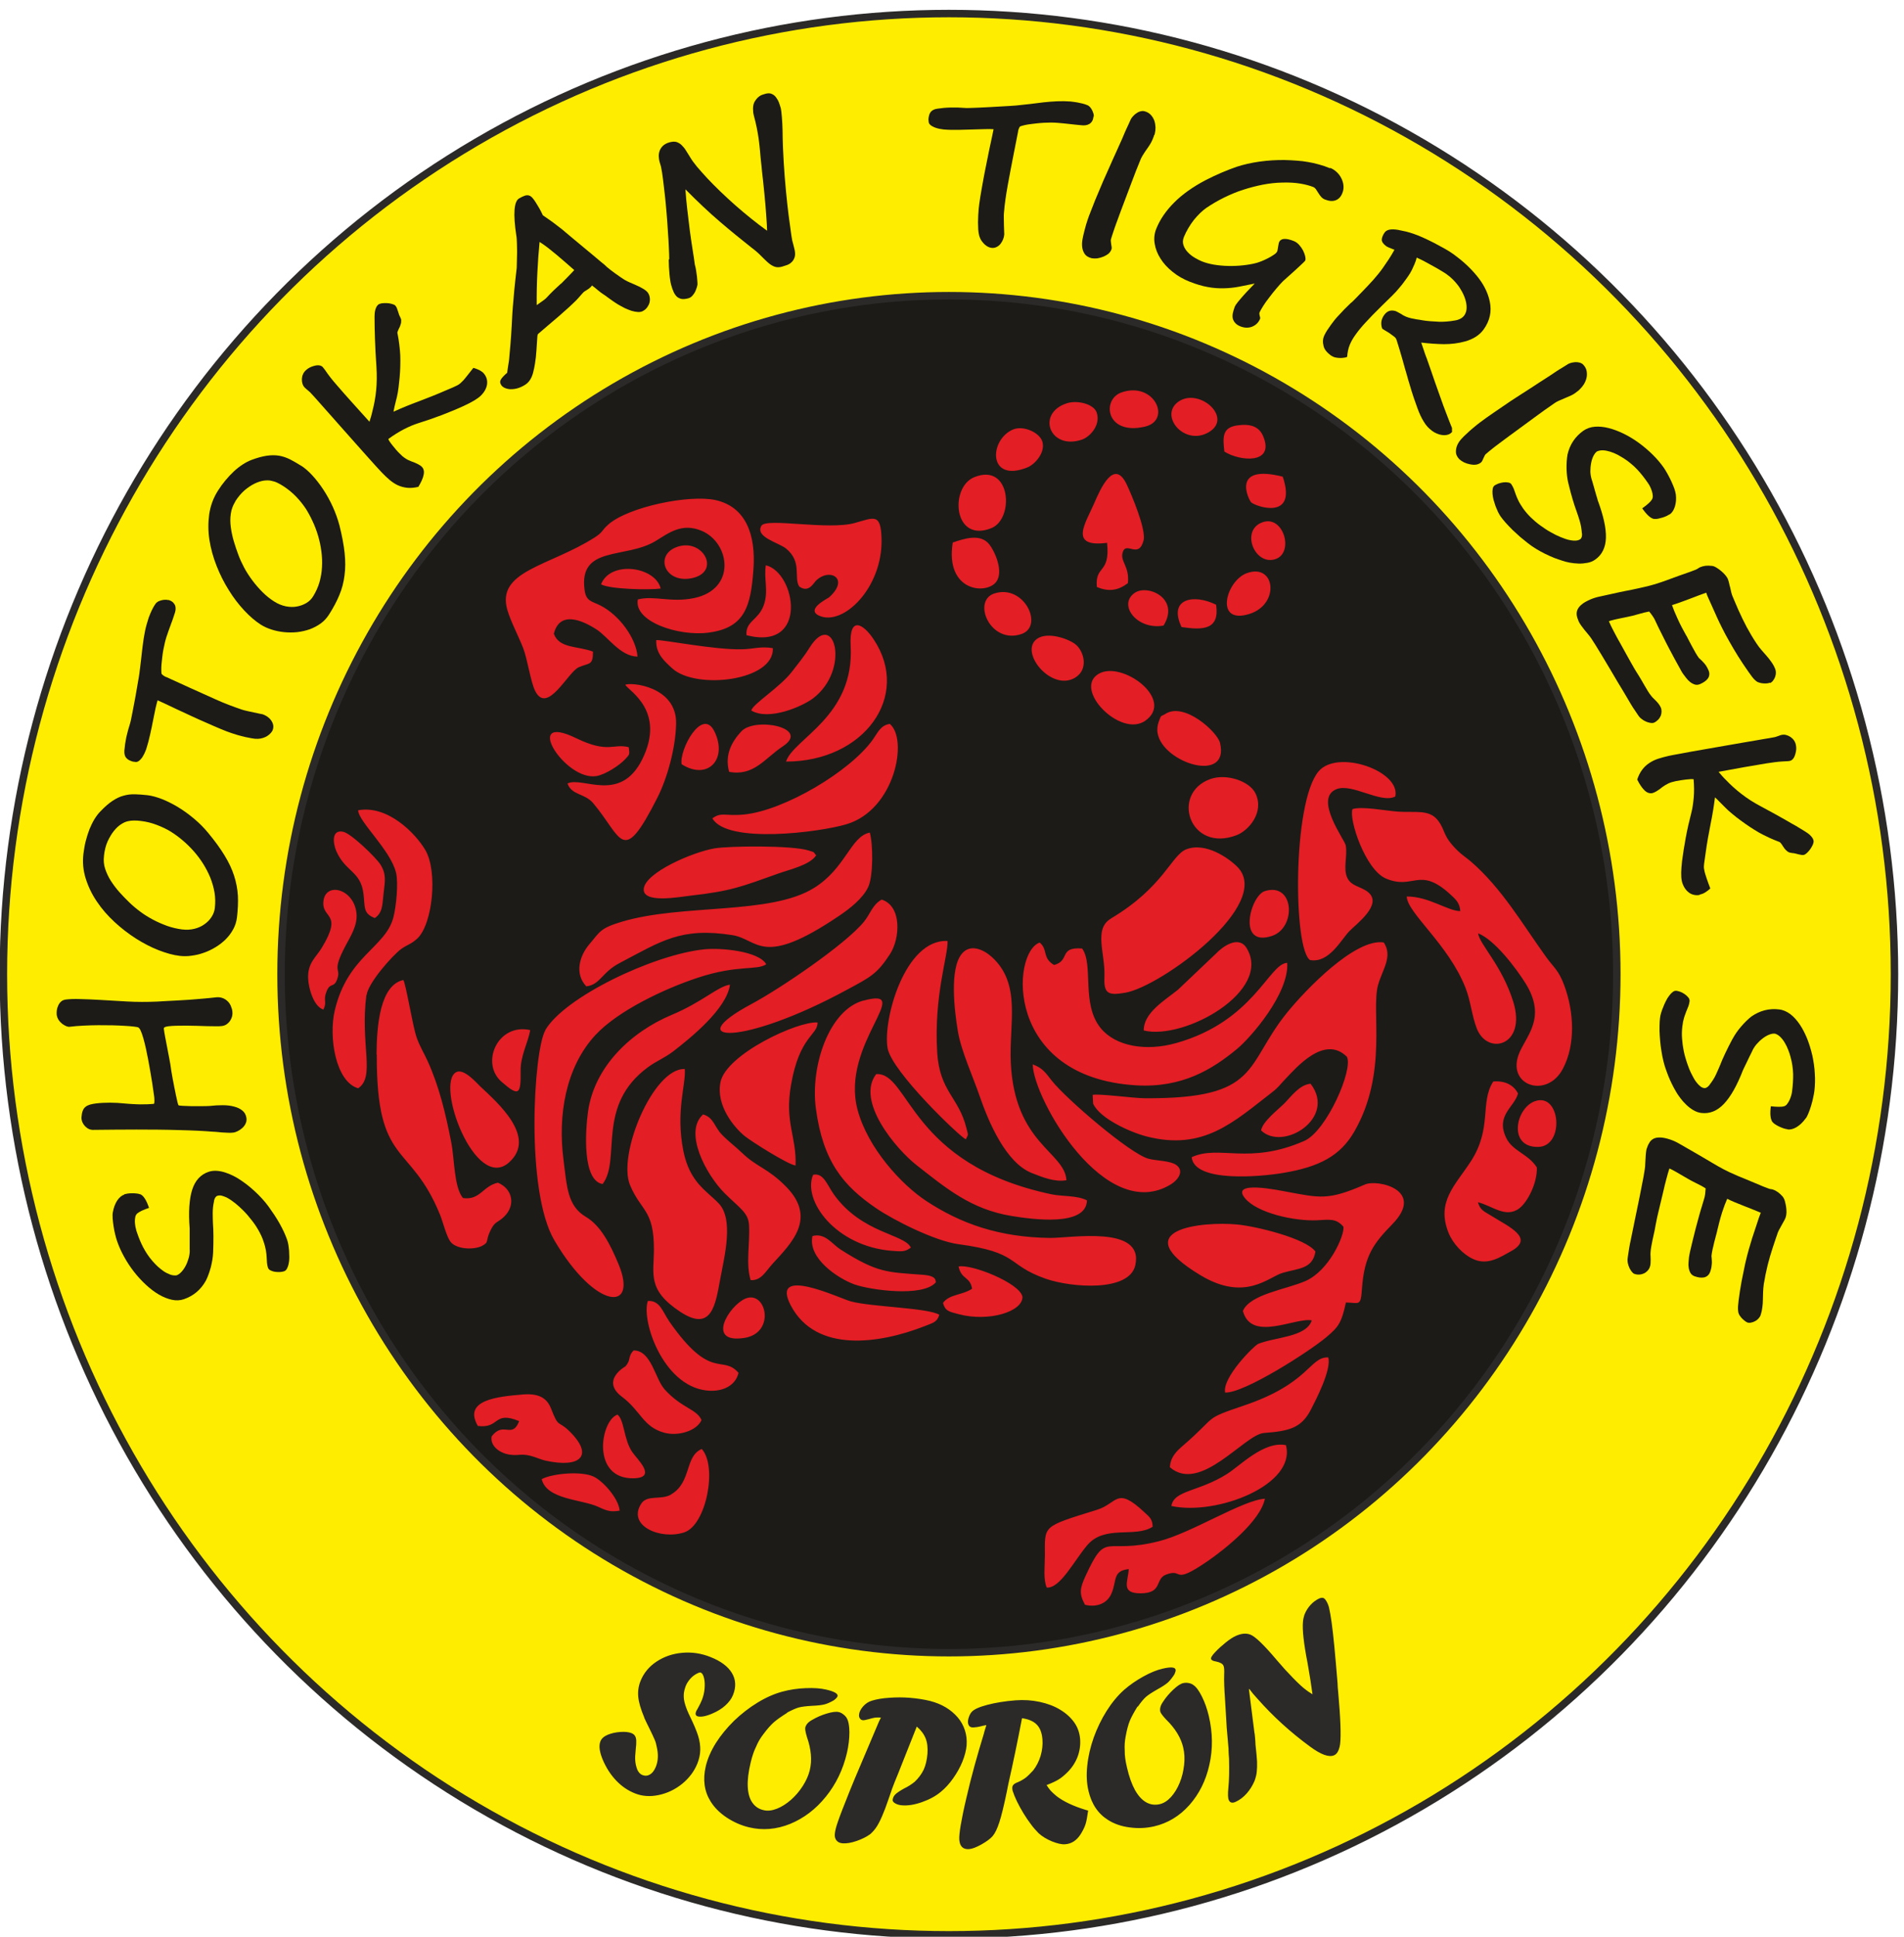 <?xml version="1.0" encoding="UTF-8" standalone="no"?>
<!-- Creator: CorelDRAW X6 -->

<svg
    xmlns:dc="http://purl.org/dc/elements/1.1/"
    xmlns:cc="http://creativecommons.org/ns#"
    xmlns:rdf="http://www.w3.org/1999/02/22-rdf-syntax-ns#"
    xmlns="http://www.w3.org/2000/svg"
    xmlns:sodipodi="http://sodipodi.sourceforge.net/DTD/sodipodi-0.dtd"
    xmlns:inkscape="http://www.inkscape.org/namespaces/inkscape"
    xml:space="preserve"
    width="180mm"
    height="183mm"
    version="1.1"
    style="clip-rule:evenodd;fill-rule:evenodd;image-rendering:optimizeQuality;shape-rendering:geometricPrecision;text-rendering:geometricPrecision"
    viewBox="0 0 18000 18300"
    id="svg3771"
    sodipodi:docname="logo.svg"
    inkscape:version="0.92.2 (5c3e80d, 2017-08-06)"><sodipodi:namedview
     pagecolor="#ffffff"
     bordercolor="#666666"
     borderopacity="1"
     objecttolerance="10"
     gridtolerance="10"
     guidetolerance="10"
     inkscape:pageopacity="0"
     inkscape:pageshadow="2"
     inkscape:window-width="1280"
     inkscape:window-height="961"
     id="namedview3773"
     showgrid="false"
     inkscape:zoom="0.67882997"
     inkscape:cx="396.85039"
     inkscape:cy="561.25984"
     inkscape:window-x="-8"
     inkscape:window-y="-8"
     inkscape:window-maximized="1"
     inkscape:current-layer="svg3771" /><defs
     id="defs3740"><style
       type="text/css"
       id="style3738"><![CDATA[
    .str0 {stroke:#2B2A29;stroke-width:70.56}
    .fil1 {fill:#1C1B17}
    .fil3 {fill:#E31E24}
    .fil0 {fill:#FFED00}
    .fil4 {fill:#2B2A29;fill-rule:nonzero}
    .fil2 {fill:#1C1B17;fill-rule:nonzero}
   ]]></style></defs><g
     id="Layer_x0020_1"
     transform="translate(-1598.032,-1577.953)"><ellipse
       class="fil0 str0"
       cx="10569"
       cy="10783"
       rx="8939"
       ry="9077"
       id="ellipse3743"
       style="fill:#ffed00;stroke:#2b2a29;stroke-width:70.56" /><ellipse
       class="fil1 str0"
       cx="10569"
       cy="10783"
       rx="6314"
       ry="6411"
       id="ellipse3745"
       style="fill:#1c1b17;stroke:#2b2a29;stroke-width:70.56" /><path
       class="fil2"
       d="m 2770,12864 c 9,-3 20,-5 33,-8 13,-2 27,-3 42,-3 15,0 29,0 43,2 14,1 26,4 36,8 v -1 c 30,12 58,55 83,129 -27,9 -50,18 -69,27 -19,9 -33,18 -44,27 -8,8 -14,19 -17,32 -3,13 -4,28 -4,44 1,16 2,31 5,46 3,15 6,28 9,39 9,27 18,53 28,78 10,25 21,49 33,73 12,23 26,47 41,70 15,23 33,46 52,68 14,16 30,33 48,50 19,17 38,32 58,46 20,13 41,23 62,31 21,7 41,9 61,6 h -2 c 15,-5 30,-16 45,-32 15,-16 29,-36 41,-59 12,-23 21,-49 29,-76 7,-27 10,-55 8,-82 0,-2 0,-8 0,-18 0,-10 0,-22 0,-35 0,-14 0,-29 0,-45 0,-16 0,-30 0,-44 0,-14 0,-25 0,-34 0,-9 0,-15 0,-17 -12,-157 -4,-279 24,-367 28,-87 80,-144 156,-169 24,-8 50,-11 78,-9 27,2 55,8 82,17 27,9 53,20 78,33 25,13 46,25 64,38 l -1,-1 c 20,14 42,29 65,47 23,18 45,37 69,59 23,21 46,44 68,68 22,24 43,49 62,75 18,25 36,51 54,78 18,27 35,55 51,83 15,28 30,55 42,82 12,27 22,51 30,74 4,12 8,27 11,45 3,18 5,37 7,58 1,21 2,42 2,63 0,21 -2,41 -6,59 -4,18 -9,33 -16,46 -7,13 -16,21 -27,25 -10,3 -23,6 -38,7 -16,1 -31,0 -47,-2 -16,-2 -30,-7 -43,-13 -13,-6 -21,-15 -25,-27 -5,-16 -8,-31 -9,-46 -1,-15 -2,-32 -3,-51 -1,-19 -3,-40 -7,-64 -4,-24 -11,-53 -23,-87 -11,-34 -27,-68 -46,-102 -19,-34 -41,-67 -66,-98 -24,-31 -49,-61 -76,-88 -27,-27 -53,-51 -78,-71 -11,-9 -24,-18 -38,-28 -14,-10 -29,-19 -44,-27 -16,-7 -31,-13 -46,-17 -15,-4 -29,-3 -42,1 -15,5 -26,21 -32,48 h 1 c -9,40 -13,78 -13,114 0,36 1,67 2,94 6,75 6,167 2,279 v -1 c -2,47 -10,93 -22,141 -13,47 -28,90 -47,127 -48,86 -117,144 -208,175 -35,12 -74,14 -114,5 -40,-9 -81,-25 -122,-49 -41,-24 -82,-55 -122,-92 -40,-37 -78,-78 -113,-123 -35,-45 -67,-93 -94,-143 -28,-50 -50,-100 -67,-150 -5,-16 -11,-35 -17,-60 -6,-24 -11,-49 -15,-75 -4,-26 -7,-51 -9,-76 -2,-25 -1,-45 2,-60 v 1 c 7,-42 21,-79 40,-109 20,-30 43,-49 68,-58 z"
       id="path3747"
       inkscape:connector-curvature="0"
       style="fill:#1c1b17;fill-rule:nonzero" /><path
       id="1"
       class="fil2"
       d="m 2224,11022 c 33,-4 77,-6 131,-4 54,1 117,4 190,8 79,5 164,10 256,15 92,5 185,5 279,1 5,0 16,-1 35,-2 18,-1 42,-2 70,-4 28,-1 60,-3 96,-5 36,-2 74,-4 114,-7 40,-3 80,-6 121,-10 42,-3 82,-8 121,-12 22,-3 43,-1 61,5 18,6 34,15 48,28 14,12 25,27 33,45 8,18 14,36 16,57 2,12 1,25 -2,40 -3,15 -9,28 -17,42 -8,13 -19,25 -32,35 -14,10 -30,17 -50,19 -13,2 -31,2 -55,2 -24,0 -51,-1 -81,-1 -30,-1 -62,-2 -96,-3 -34,-1 -67,-2 -101,-2 -33,0 -65,0 -94,1 -30,1 -56,2 -77,5 -11,1 -22,4 -31,7 -9,3 -13,9 -12,18 2,20 7,46 13,79 6,33 13,68 20,104 7,36 14,71 20,105 7,34 11,62 14,84 0,4 2,16 5,33 3,18 7,39 11,63 4,24 9,50 15,78 5,28 11,54 16,79 5,25 10,46 14,63 4,18 8,29 10,33 4,3 18,5 41,6 24,1 52,2 83,3 32,0 63,0 95,0 32,0 58,-1 78,-2 41,-5 82,-7 121,-7 40,0 76,4 108,13 32,8 59,21 80,39 21,17 33,41 37,70 2,18 0,35 -8,51 -7,16 -18,30 -31,42 -13,12 -28,22 -44,30 -16,8 -31,13 -46,14 -14,2 -30,2 -49,1 -19,-1 -37,-2 -56,-3 -19,-2 -36,-3 -52,-5 -16,-1 -27,-2 -35,-2 -41,-3 -88,-7 -141,-9 -53,-2 -111,-5 -173,-6 -62,-2 -128,-3 -196,-4 -68,-1 -138,-1 -209,-1 -71,0 -141,1 -211,1 -70,0 -138,1 -204,2 -10,0 -21,-3 -32,-7 -12,-5 -23,-12 -32,-21 -10,-9 -19,-20 -26,-32 -7,-12 -12,-26 -14,-40 0,-3 -1,-6 -1,-9 0,-3 0,-6 0,-9 2,-25 6,-46 12,-62 6,-16 15,-29 27,-38 11,-9 26,-16 42,-21 17,-5 36,-8 58,-11 42,-5 86,-7 132,-7 46,0 93,3 142,8 22,2 45,4 69,5 24,2 48,2 72,3 24,0 47,0 69,-1 22,-1 43,-2 62,-4 2,-1 3,-5 4,-11 1,-6 1,-12 1,-20 0,-7 -1,-15 -1,-22 0,-7 -1,-14 -2,-19 -1,-10 -3,-26 -7,-50 -3,-23 -7,-51 -12,-82 -5,-31 -11,-65 -17,-102 -6,-37 -13,-74 -20,-111 -7,-37 -15,-73 -22,-108 -8,-35 -16,-67 -24,-95 -8,-28 -16,-51 -24,-69 -8,-18 -16,-29 -24,-33 -5,-3 -19,-5 -42,-8 -22,-3 -51,-5 -85,-7 -34,-2 -73,-4 -116,-5 -43,-1 -87,-1 -134,-1 -46,0 -93,2 -140,4 -47,2 -91,6 -133,11 -8,1 -18,-1 -31,-6 -12,-5 -25,-13 -38,-22 -12,-10 -24,-22 -34,-37 -10,-15 -15,-31 -18,-49 -1,-12 -1,-25 1,-41 2,-16 6,-30 13,-45 6,-14 15,-27 26,-37 11,-11 26,-17 43,-20 z"
       inkscape:connector-curvature="0"
       style="fill:#1c1b17;fill-rule:nonzero" /><path
       id="2"
       class="fil2"
       d="m 2581,9666 c -5,41 -2,81 11,121 13,39 31,78 54,114 24,37 51,73 82,108 31,34 63,68 96,99 29,28 62,56 100,84 37,28 78,53 121,76 43,23 88,42 134,59 46,16 93,27 140,33 42,5 81,3 117,-6 36,-9 68,-23 95,-43 27,-19 50,-42 67,-69 17,-26 28,-55 31,-85 6,-49 5,-98 -3,-146 -8,-48 -22,-95 -40,-141 -19,-46 -42,-90 -69,-133 -27,-42 -57,-82 -90,-119 -33,-37 -68,-71 -105,-102 -37,-31 -74,-58 -111,-81 -36,-22 -79,-43 -129,-62 -49,-19 -100,-32 -153,-38 -22,-3 -43,-4 -63,-4 -21,0 -41,2 -61,7 -18,4 -39,13 -62,28 -24,15 -46,36 -68,63 -22,27 -41,60 -59,98 -18,39 -29,84 -35,136 z m 414,-574 c 41,5 86,18 136,37 49,20 100,45 151,76 51,31 101,67 151,109 49,41 94,86 134,135 63,76 114,146 154,212 40,65 70,129 90,191 20,62 32,126 36,189 3,64 0,133 -9,207 -5,39 -16,76 -35,110 -19,35 -42,66 -70,94 -28,28 -60,53 -96,75 -36,22 -73,40 -111,53 -38,14 -77,23 -116,28 -39,6 -76,6 -112,2 -62,-7 -129,-26 -201,-54 -72,-28 -143,-65 -214,-110 -71,-45 -138,-97 -202,-156 -64,-59 -120,-123 -167,-193 -47,-69 -82,-142 -106,-219 -24,-77 -31,-155 -21,-235 5,-41 12,-81 22,-120 10,-39 22,-76 35,-110 14,-34 29,-65 47,-95 18,-29 36,-53 57,-74 41,-43 79,-76 114,-99 35,-23 70,-40 105,-49 35,-10 71,-14 107,-13 37,1 77,4 122,9 z"
       inkscape:connector-curvature="0"
       style="fill:#1c1b17;fill-rule:nonzero" /><path
       id="3"
       class="fil2"
       d="m 3192,7247 c 19,6 34,15 43,24 9,10 16,20 20,32 3,12 4,23 3,35 -1,11 -4,22 -7,32 -7,23 -14,42 -20,60 -6,18 -13,35 -19,52 -6,17 -13,34 -19,52 -6,19 -14,40 -22,64 -5,16 -10,34 -15,55 -5,21 -9,43 -14,66 -4,23 -8,46 -10,69 -3,23 -5,45 -7,65 -2,20 -2,38 -2,54 0,16 1,27 2,35 1,5 7,11 18,19 10,7 20,13 29,15 l 217,99 c 85,38 168,76 249,112 82,37 164,68 247,96 11,4 28,8 49,13 22,5 43,10 64,14 22,4 40,8 57,12 16,3 25,5 26,5 15,5 30,13 44,22 14,10 26,21 35,34 10,13 16,27 20,42 4,16 3,31 -3,48 -3,11 -10,21 -19,31 -9,10 -20,20 -33,28 -13,8 -27,15 -42,19 -15,5 -30,7 -46,8 -18,1 -37,-1 -59,-5 -22,-4 -44,-8 -66,-13 -22,-5 -44,-11 -65,-17 -21,-6 -40,-12 -57,-18 -28,-9 -63,-22 -105,-40 -42,-17 -86,-37 -134,-58 -48,-21 -96,-42 -145,-65 -49,-22 -95,-44 -138,-64 -43,-20 -80,-38 -112,-53 -32,-15 -54,-25 -68,-31 -6,20 -13,46 -20,78 -7,32 -14,66 -21,103 -9,47 -19,95 -30,144 -11,49 -23,95 -37,138 -3,9 -8,21 -15,36 -7,15 -15,29 -24,43 -10,13 -21,25 -33,33 -12,8 -25,10 -39,6 -5,-1 -9,-1 -11,-1 -2,0 -5,-1 -12,-3 -10,-4 -21,-8 -30,-13 -9,-5 -18,-12 -24,-19 -7,-8 -12,-18 -15,-29 -3,-12 -4,-26 -3,-42 3,-38 9,-79 18,-124 10,-45 22,-88 36,-132 3,-8 6,-24 11,-47 5,-23 10,-50 16,-81 6,-31 12,-64 19,-100 6,-35 13,-69 18,-102 6,-32 11,-61 15,-87 4,-26 8,-44 9,-56 6,-43 11,-86 16,-130 4,-44 10,-87 15,-130 5,-43 12,-86 20,-128 8,-42 19,-83 32,-122 2,-5 4,-13 8,-24 4,-11 9,-24 15,-37 6,-14 13,-29 21,-44 8,-15 16,-29 25,-41 6,-9 15,-17 26,-23 11,-5 22,-9 34,-12 12,-3 24,-4 34,-4 11,0 19,1 26,3 z"
       inkscape:connector-curvature="0"
       style="fill:#1c1b17;fill-rule:nonzero" /><path
       id="4"
       class="fil2"
       d="m 3822,6318 c -22,35 -36,73 -42,114 -6,41 -6,83 0,127 6,44 15,88 28,132 13,45 28,88 44,131 14,38 32,77 54,119 22,41 48,81 77,120 29,39 61,76 96,111 35,35 72,65 112,90 36,23 72,37 109,45 37,7 72,8 104,2 33,-6 63,-17 90,-33 27,-16 48,-37 64,-63 26,-42 46,-86 60,-133 13,-47 22,-95 24,-144 3,-49 1,-99 -6,-149 -6,-50 -17,-99 -31,-147 -14,-47 -31,-93 -52,-137 -20,-44 -42,-84 -65,-120 -24,-36 -53,-73 -90,-112 -37,-38 -77,-71 -122,-100 -18,-12 -37,-22 -55,-31 -18,-9 -37,-15 -58,-19 -18,-5 -41,-5 -69,-2 -27,4 -57,13 -88,28 -31,15 -63,36 -95,63 -32,28 -62,63 -90,107 z m 621,-341 c 35,22 71,53 107,92 36,39 71,84 104,134 33,50 63,104 90,163 26,58 48,118 64,180 24,96 40,181 48,257 8,76 8,146 -1,212 -8,65 -24,127 -49,186 -24,59 -57,120 -97,183 -21,33 -47,62 -79,85 -32,23 -67,41 -104,55 -38,13 -77,22 -119,27 -42,4 -83,4 -123,0 -40,-4 -79,-12 -117,-24 -38,-12 -71,-27 -102,-46 -53,-34 -106,-79 -158,-135 -53,-57 -102,-120 -146,-192 -45,-71 -83,-147 -115,-228 -32,-81 -55,-163 -68,-246 -13,-83 -13,-164 -2,-244 12,-80 39,-153 82,-221 22,-35 46,-68 72,-99 26,-31 52,-59 79,-84 27,-25 55,-47 83,-65 28,-18 56,-33 83,-43 56,-21 104,-34 146,-40 42,-6 80,-6 116,0 35,6 69,18 102,34 33,17 68,37 106,61 z"
       inkscape:connector-curvature="0"
       style="fill:#1c1b17;fill-rule:nonzero" /><path
       id="5"
       class="fil2"
       d="m 6169,5104 c 13,13 22,29 28,46 6,18 8,36 6,55 -2,19 -8,38 -18,57 -10,19 -24,37 -42,55 -29,28 -82,60 -160,96 -65,30 -134,58 -206,86 -73,28 -149,54 -229,79 -38,12 -81,30 -130,55 -49,25 -98,56 -149,93 2,6 6,14 14,26 8,11 16,23 27,36 10,13 21,26 32,39 11,13 22,24 31,33 20,21 38,37 56,48 17,12 36,21 57,29 26,9 47,18 64,27 17,9 29,17 36,25 18,18 24,44 17,75 -6,32 -23,69 -50,114 -38,9 -73,12 -104,9 -31,-3 -61,-11 -88,-23 -28,-13 -54,-30 -79,-51 -25,-21 -50,-45 -75,-71 -15,-16 -35,-38 -61,-66 -26,-29 -55,-61 -88,-98 -33,-37 -68,-76 -105,-118 -37,-42 -74,-84 -111,-125 -37,-42 -73,-83 -108,-122 -35,-40 -67,-75 -95,-107 -28,-32 -52,-59 -71,-80 -19,-21 -32,-35 -38,-41 -2,-2 -5,-5 -10,-9 -4,-3 -9,-7 -14,-12 -5,-4 -10,-8 -15,-13 -5,-4 -9,-8 -12,-11 -19,-19 -28,-47 -27,-82 2,-32 14,-60 38,-82 19,-18 43,-31 71,-39 41,-13 71,-9 89,10 6,7 13,16 21,27 7,11 14,21 20,29 14,20 29,39 44,58 16,19 32,39 50,59 44,51 91,105 142,161 51,56 105,117 164,182 1,-5 4,-12 6,-20 3,-8 5,-17 8,-26 3,-9 5,-19 8,-29 2,-10 4,-19 6,-26 16,-60 28,-125 35,-194 7,-69 8,-144 3,-223 -4,-53 -6,-101 -9,-144 -2,-43 -4,-83 -5,-121 -1,-37 -2,-73 -3,-107 -1,-34 -1,-68 -1,-102 0,-7 1,-15 1,-25 0,-10 2,-20 4,-31 2,-10 5,-21 10,-31 4,-10 10,-19 18,-26 7,-7 19,-11 34,-14 16,-2 32,-3 50,-2 17,1 33,3 48,8 15,4 26,9 32,16 8,8 15,23 22,46 l 12,36 c 1,4 2,8 5,13 3,5 4,9 6,12 3,6 5,11 7,16 2,5 3,10 3,16 0,6 0,13 -1,21 -1,8 -4,17 -8,28 -2,7 -5,14 -9,21 -4,7 -7,14 -10,21 -3,7 -5,13 -7,19 -1,5 -2,10 0,13 8,41 13,73 16,98 3,25 5,46 7,64 3,29 4,62 4,97 0,35 -1,70 -3,104 -2,34 -5,68 -9,103 -3,35 -8,67 -13,98 -2,13 -5,26 -8,38 -3,12 -6,26 -10,40 -3,14 -7,29 -11,45 -4,16 -7,34 -11,53 75,-34 155,-67 239,-98 85,-32 171,-66 258,-104 28,-12 50,-22 66,-28 16,-7 28,-13 38,-18 10,-5 18,-10 24,-15 6,-5 15,-12 24,-22 5,-4 11,-11 20,-21 8,-9 17,-20 26,-32 10,-12 20,-25 30,-38 10,-13 20,-26 30,-38 21,5 40,13 57,21 17,9 31,19 43,32 z"
       inkscape:connector-curvature="0"
       style="fill:#1c1b17;fill-rule:nonzero" /><path
       id="6"
       class="fil2"
       d="m 6903,4258 c 21,-21 43,-43 64,-65 22,-22 42,-44 60,-63 -25,-22 -52,-45 -80,-70 -28,-24 -55,-48 -84,-72 -28,-23 -56,-46 -84,-68 -28,-21 -54,-40 -80,-56 -9,94 -16,192 -21,293 -5,101 -7,203 -6,304 16,-12 33,-24 51,-36 18,-12 32,-23 41,-33 13,-14 24,-26 34,-36 10,-11 20,-21 31,-31 11,-10 21,-20 33,-31 11,-11 24,-23 39,-36 z m 822,89 c 9,14 14,29 16,45 2,16 1,31 -3,46 -4,15 -11,29 -21,43 -10,14 -22,25 -38,34 -14,9 -31,12 -50,11 -19,-1 -39,-5 -60,-11 -21,-7 -43,-16 -65,-26 -22,-11 -43,-23 -64,-35 -20,-12 -39,-25 -56,-37 -17,-12 -31,-22 -42,-30 -15,-12 -30,-22 -44,-31 -14,-9 -31,-22 -50,-38 -11,-9 -19,-16 -24,-20 -5,-4 -10,-8 -13,-10 -3,-2 -6,-4 -8,-6 -2,-2 -5,-4 -8,-7 -8,12 -19,22 -31,31 -12,9 -27,17 -42,27 -3,2 -7,5 -13,12 -6,6 -12,13 -19,21 -7,8 -14,17 -22,25 -8,9 -15,17 -22,24 -23,23 -49,47 -76,72 -28,25 -58,51 -88,78 -31,27 -63,53 -95,81 -33,28 -65,55 -97,83 -4,3 -6,6 -8,9 -2,3 -3,10 -4,20 -1,10 -2,26 -3,46 -2,21 -3,50 -6,89 -3,44 -7,83 -13,118 -5,34 -12,65 -19,91 -7,26 -17,49 -30,68 -13,20 -30,35 -50,47 -26,16 -51,26 -75,32 -24,6 -46,7 -66,6 -20,-2 -37,-7 -51,-14 -14,-8 -24,-16 -30,-27 -12,-19 -11,-37 1,-55 12,-17 31,-37 57,-59 0,-1 0,-7 2,-18 2,-12 4,-25 6,-41 3,-15 5,-30 7,-45 2,-15 4,-26 4,-33 4,-44 8,-89 12,-137 4,-48 8,-101 11,-161 v 1 c 2,-30 3,-55 4,-75 1,-20 2,-38 3,-56 1,-18 2,-35 4,-54 2,-19 3,-42 6,-69 6,-70 11,-130 17,-180 6,-50 11,-91 14,-124 1,-44 2,-85 3,-125 1,-17 0,-34 0,-51 0,-17 -1,-34 -1,-50 0,-16 -1,-31 -2,-45 -1,-13 -2,-25 -4,-34 -31,-205 -22,-321 26,-350 21,-12 39,-21 54,-26 15,-5 28,-5 40,-2 12,4 22,11 32,22 10,11 21,26 32,44 11,17 19,31 25,41 6,10 11,18 15,26 4,8 8,15 12,23 4,7 9,18 15,31 31,21 62,43 93,65 31,23 61,46 90,69 6,5 20,17 40,34 21,17 45,37 73,61 28,23 58,48 89,74 31,26 60,50 88,73 27,23 51,43 70,59 20,17 33,27 38,31 26,27 78,67 155,120 10,6 19,12 26,17 7,5 15,10 24,14 8,5 19,10 32,16 13,6 29,13 49,21 71,30 114,57 129,82 z"
       inkscape:connector-curvature="0"
       style="fill:#1c1b17;fill-rule:nonzero" /><path
       id="7"
       class="fil2"
       d="m 7925,4026 c 0,-30 -2,-68 -4,-114 -2,-46 -5,-96 -9,-150 -3,-54 -7,-110 -12,-168 -5,-58 -10,-115 -16,-169 -6,-55 -12,-106 -18,-153 -6,-47 -12,-87 -19,-119 l -15,-52 c -3,-11 -5,-26 -6,-43 -1,-17 1,-34 7,-52 6,-18 16,-34 31,-49 15,-15 37,-27 66,-35 24,-6 44,-7 61,-3 17,5 33,14 48,27 14,14 29,30 42,51 13,20 28,44 43,69 14,24 35,53 63,87 28,33 61,70 98,110 37,40 79,81 124,125 45,43 92,87 141,130 49,43 99,85 150,126 51,41 101,79 150,114 -1,-36 -3,-74 -6,-114 -3,-40 -6,-81 -9,-121 -4,-41 -7,-81 -11,-119 -4,-39 -8,-75 -11,-108 -4,-33 -7,-63 -10,-89 -3,-26 -5,-46 -6,-60 -6,-55 -11,-103 -14,-144 -4,-41 -8,-80 -13,-115 -5,-35 -11,-70 -18,-104 -7,-33 -15,-70 -26,-109 -3,-10 -5,-22 -7,-34 -1,-12 -2,-25 -2,-37 0,-12 2,-25 4,-36 3,-12 6,-21 11,-29 8,-14 17,-25 25,-34 8,-8 16,-15 24,-20 8,-5 16,-9 25,-12 9,-3 19,-6 29,-9 23,-6 42,-6 58,1 16,7 30,17 41,32 11,15 21,31 28,50 7,19 13,37 18,56 1,6 3,17 5,32 2,16 3,34 5,54 2,20 3,41 4,61 1,21 2,39 2,55 1,108 5,210 11,306 6,96 13,185 21,268 8,83 16,160 25,230 9,70 18,134 26,191 2,8 3,16 4,24 1,7 2,15 4,24 2,9 5,19 8,30 3,11 7,26 11,43 9,33 11,60 6,81 -5,21 -15,38 -28,51 -13,13 -28,23 -45,29 -17,6 -32,11 -46,15 -27,8 -51,8 -71,1 -20,-7 -40,-19 -60,-36 -20,-17 -42,-39 -66,-63 -24,-25 -53,-51 -89,-78 -98,-77 -199,-159 -303,-248 -104,-89 -212,-191 -326,-306 4,60 9,122 17,187 7,64 15,128 23,191 8,62 17,123 26,180 9,57 17,108 23,154 5,17 9,35 12,55 3,21 6,40 8,58 2,18 3,34 4,48 1,14 1,22 1,25 -1,9 -4,20 -8,33 -4,13 -10,27 -16,40 -7,13 -16,25 -26,36 -10,11 -22,18 -35,22 -25,7 -46,9 -63,7 -17,-3 -32,-10 -45,-20 -12,-11 -23,-26 -32,-45 -9,-19 -17,-42 -24,-68 -3,-11 -6,-25 -9,-44 -3,-18 -5,-38 -7,-60 -2,-22 -4,-45 -5,-68 -1,-23 -2,-45 -2,-66 z"
       inkscape:connector-curvature="0"
       style="fill:#1c1b17;fill-rule:nonzero" /><path
       id="8"
       class="fil2"
       d="m 11936,2676 c -2,20 -6,36 -14,48 -8,12 -16,20 -27,26 -11,6 -22,10 -33,11 -11,2 -23,2 -33,1 -24,-2 -45,-4 -63,-6 -19,-2 -37,-4 -55,-6 -18,-2 -36,-4 -55,-6 -20,-2 -42,-4 -67,-6 -17,-1 -35,-2 -57,-2 -21,0 -44,1 -67,2 -23,2 -47,3 -70,6 -24,3 -45,5 -65,8 -20,3 -38,6 -53,10 -15,4 -26,7 -33,10 -5,2 -10,9 -14,21 -5,12 -8,23 -8,32 l -46,234 c -18,91 -35,181 -51,269 -16,88 -29,175 -36,262 -1,12 -2,29 -1,51 0,22 0,44 1,66 1,22 1,41 2,58 1,17 1,25 1,27 -1,16 -5,32 -11,48 -7,16 -15,30 -25,43 -10,12 -22,22 -37,29 -14,7 -30,10 -47,8 -11,-1 -23,-5 -35,-11 -12,-7 -24,-15 -35,-26 -11,-11 -20,-23 -29,-36 -8,-14 -14,-28 -18,-43 -5,-17 -7,-36 -9,-58 -1,-22 -2,-44 -2,-67 0,-23 1,-45 2,-67 2,-22 3,-42 4,-59 3,-30 8,-67 15,-111 7,-45 16,-93 25,-144 9,-51 19,-103 30,-156 11,-53 21,-102 30,-149 10,-46 18,-87 26,-121 7,-34 12,-59 15,-73 -21,-2 -48,-2 -80,-1 -32,1 -67,2 -105,3 -48,2 -97,3 -147,4 -50,1 -98,0 -142,-4 -9,-1 -22,-3 -38,-6 -16,-3 -32,-8 -47,-14 -15,-6 -29,-14 -40,-24 -11,-10 -16,-22 -15,-37 -1,-5 -1,-9 -2,-10 0,-2 0,-6 1,-12 1,-11 3,-22 6,-32 3,-10 7,-20 13,-28 6,-8 14,-15 25,-21 11,-6 24,-10 40,-12 38,-6 79,-10 125,-11 46,-1 91,0 137,4 8,1 25,1 48,0 24,-1 51,-2 83,-3 31,-1 65,-3 101,-5 36,-2 71,-4 104,-6 33,-2 62,-4 88,-5 26,-2 45,-3 57,-4 43,-4 87,-9 130,-14 44,-6 87,-11 130,-16 43,-5 86,-8 129,-10 43,-2 85,-1 126,2 5,0 13,1 25,3 12,1 25,4 40,6 15,3 31,6 47,10 17,4 32,9 46,15 11,4 20,11 28,20 8,9 14,19 20,31 5,11 9,22 12,32 2,10 3,19 3,26 z"
       inkscape:connector-curvature="0"
       style="fill:#1c1b17;fill-rule:nonzero" /><path
       id="9"
       class="fil2"
       d="m 12510,2852 c -2,9 -8,24 -17,46 -9,22 -24,48 -46,79 -18,25 -32,46 -43,64 -11,18 -18,31 -22,41 -29,70 -59,146 -89,227 -30,81 -64,170 -100,265 -10,26 -19,53 -30,82 -11,28 -20,55 -29,80 -9,25 -16,47 -22,66 -6,19 -10,32 -12,39 -1,5 -1,12 0,20 1,8 2,16 3,25 2,8 3,17 4,24 1,8 1,14 0,19 -4,14 -12,28 -24,41 -13,12 -31,23 -54,33 -20,8 -39,13 -57,16 -18,2 -35,2 -53,-1 -31,-8 -53,-21 -66,-40 -13,-19 -21,-41 -24,-64 -3,-23 -2,-46 2,-70 4,-23 8,-42 12,-58 8,-31 15,-60 23,-87 9,-28 17,-54 27,-81 16,-42 35,-91 58,-148 23,-56 48,-115 75,-178 4,-10 11,-25 21,-47 10,-21 21,-46 33,-74 12,-28 25,-57 39,-88 14,-31 27,-60 40,-88 13,-28 24,-54 34,-76 10,-22 18,-39 22,-50 9,-21 16,-36 20,-47 5,-11 9,-21 14,-31 4,-9 9,-20 15,-32 5,-11 13,-28 22,-49 l -1,2 c 4,-10 11,-20 20,-31 9,-11 20,-21 32,-30 12,-9 25,-16 38,-20 14,-4 26,-5 38,-3 27,6 48,18 64,35 16,17 27,36 34,56 7,21 10,42 11,63 0,21 -2,39 -6,55 l -3,14 z"
       inkscape:connector-curvature="0"
       style="fill:#1c1b17;fill-rule:nonzero" /><path
       id="10"
       class="fil2"
       d="m 14173,3164 c 23,9 44,23 62,40 19,17 33,37 44,59 11,22 18,45 20,69 2,24 -1,48 -11,71 -13,34 -34,56 -62,67 -28,11 -61,9 -100,-6 -16,-6 -29,-15 -39,-27 -10,-12 -19,-24 -26,-36 -8,-12 -15,-23 -22,-34 -7,-10 -16,-18 -26,-22 -33,-13 -73,-24 -121,-32 -47,-8 -104,-12 -170,-10 -62,1 -124,8 -186,20 -61,12 -123,28 -185,48 -60,19 -120,44 -181,74 -61,30 -117,63 -167,97 -20,14 -39,30 -60,50 -20,20 -40,41 -59,65 -19,24 -36,50 -52,77 -16,27 -30,55 -42,84 -11,28 -12,54 -3,79 9,25 23,47 42,66 19,20 41,37 65,51 24,14 46,25 65,33 35,14 75,25 118,32 43,7 88,11 134,12 46,1 92,-1 138,-6 46,-5 89,-12 129,-23 10,-3 26,-8 46,-16 20,-8 40,-17 61,-28 21,-11 39,-21 56,-33 17,-11 27,-22 31,-31 2,-6 4,-12 5,-20 1,-8 3,-16 4,-24 1,-8 3,-16 4,-23 1,-8 3,-14 4,-18 16,-40 62,-44 139,-14 20,8 37,20 52,37 15,17 27,34 37,53 9,19 16,37 20,54 4,18 4,31 1,40 -1,2 -6,8 -16,18 -10,10 -23,22 -38,36 -15,14 -31,29 -49,45 -18,16 -34,31 -50,45 -15,14 -29,25 -40,36 -11,10 -19,16 -21,19 -18,18 -38,41 -61,68 -23,27 -45,55 -66,83 -22,28 -41,54 -57,80 -16,26 -28,46 -34,60 -2,5 -3,11 -2,17 1,6 2,11 3,16 2,5 3,10 4,15 1,5 1,9 0,12 -7,18 -17,33 -30,46 -13,13 -28,22 -44,29 -17,7 -34,10 -53,10 -19,0 -37,-4 -57,-11 -22,-9 -39,-19 -50,-32 -12,-12 -20,-27 -24,-42 -4,-16 -4,-33 0,-52 4,-19 10,-39 18,-60 5,-12 15,-28 31,-47 16,-19 33,-40 52,-61 19,-21 38,-42 58,-62 20,-20 35,-37 48,-50 -52,11 -102,21 -149,30 -47,9 -95,14 -144,15 -48,1 -99,-2 -151,-12 -52,-9 -109,-26 -170,-50 -61,-24 -116,-55 -163,-94 -48,-38 -86,-80 -114,-125 -29,-45 -47,-92 -55,-141 -8,-49 -3,-95 15,-140 35,-88 92,-171 170,-249 78,-78 177,-148 297,-211 50,-26 100,-49 151,-71 50,-21 98,-40 142,-55 31,-10 65,-20 102,-28 37,-9 75,-15 114,-21 39,-5 79,-10 119,-12 40,-2 79,-4 118,-3 42,1 80,3 117,6 36,2 72,7 106,13 34,6 68,13 102,23 34,9 69,21 105,36 z"
       inkscape:connector-curvature="0"
       style="fill:#1c1b17;fill-rule:nonzero" /><path
       id="11"
       class="fil2"
       d="m 15327,5657 c -11,14 -24,23 -41,28 -17,5 -36,6 -57,3 -15,-2 -30,-6 -46,-13 -16,-6 -31,-15 -45,-25 -32,-23 -59,-52 -80,-88 -22,-35 -42,-78 -60,-128 -9,-25 -20,-57 -34,-96 -13,-39 -28,-85 -43,-138 -4,-13 -12,-38 -22,-76 -11,-37 -26,-88 -43,-151 -17,-58 -30,-104 -41,-138 -10,-34 -17,-53 -19,-57 -4,-7 -10,-13 -16,-18 -6,-5 -17,-13 -34,-25 -4,-3 -7,-5 -11,-8 -4,-3 -8,-6 -14,-9 -5,-3 -13,-8 -21,-13 -9,-5 -21,-12 -35,-22 -16,-47 -10,-89 19,-129 14,-19 30,-32 48,-38 18,-6 37,-5 59,1 5,2 9,4 11,5 3,1 5,2 8,4 3,1 6,3 11,6 5,2 11,6 20,11 16,11 32,20 49,27 17,7 34,12 52,16 18,4 35,7 52,10 18,2 34,5 50,8 23,4 48,7 75,9 27,2 54,4 81,5 25,1 50,0 75,-2 25,-2 52,-5 78,-10 21,-3 39,-10 54,-18 15,-8 26,-19 35,-31 13,-19 20,-41 21,-67 1,-26 -3,-52 -11,-79 -8,-27 -19,-53 -33,-78 -14,-25 -28,-48 -43,-66 -29,-37 -62,-69 -98,-95 -10,-8 -24,-17 -41,-27 -17,-10 -36,-22 -57,-34 -20,-11 -39,-22 -58,-32 -19,-11 -37,-20 -55,-30 -8,-4 -15,-8 -19,-10 -5,-3 -9,-5 -14,-7 -5,-2 -10,-5 -17,-8 -6,-3 -15,-7 -26,-12 -3,13 -7,27 -12,40 -5,14 -11,28 -18,43 -10,24 -21,46 -32,64 -11,18 -22,34 -32,48 -11,16 -23,31 -33,45 -10,14 -22,28 -33,41 -22,27 -45,53 -71,78 -25,24 -57,56 -97,95 -34,33 -63,63 -89,89 -25,26 -47,49 -66,70 -18,19 -35,39 -51,58 -16,19 -30,38 -43,56 -12,17 -23,33 -32,49 -9,16 -17,32 -24,49 -7,17 -12,34 -16,53 -4,18 -7,38 -8,60 -11,5 -24,8 -38,9 -14,2 -27,2 -41,1 -14,-1 -27,-3 -39,-6 -12,-4 -22,-8 -31,-14 -44,-31 -69,-63 -75,-96 -9,-35 -6,-68 8,-97 7,-15 15,-30 26,-47 11,-17 24,-35 38,-55 21,-29 43,-57 66,-81 20,-22 40,-43 59,-63 20,-20 39,-39 59,-58 10,-7 18,-15 26,-23 8,-7 16,-15 24,-24 8,-8 17,-17 26,-27 10,-10 21,-21 33,-34 38,-39 74,-77 108,-115 33,-38 62,-73 86,-107 18,-26 37,-53 56,-82 19,-29 38,-60 56,-93 -21,-8 -37,-14 -51,-20 -14,-6 -22,-11 -27,-14 -28,-21 -42,-41 -42,-61 1,-21 10,-43 27,-68 20,-28 62,-36 127,-25 25,5 50,10 75,16 24,6 48,13 71,21 25,9 55,20 88,35 33,15 69,32 108,52 36,19 71,38 103,56 32,18 60,36 83,53 81,59 153,124 214,198 32,39 59,78 80,120 21,41 36,83 45,126 20,94 1,182 -58,264 -38,53 -97,91 -175,113 -65,18 -132,26 -200,26 -68,-1 -139,-6 -215,-15 8,25 17,49 25,74 8,25 17,51 28,78 15,42 29,81 41,117 12,36 24,71 35,102 11,32 24,66 37,104 13,38 28,80 45,126 16,43 31,82 45,118 14,35 25,65 35,88 v 31 z"
       inkscape:connector-curvature="0"
       style="fill:#1c1b17;fill-rule:nonzero" /><path
       id="12"
       class="fil2"
       d="m 16527,5263 c -7,6 -20,16 -39,30 -19,14 -47,27 -82,41 -28,12 -52,22 -70,30 -19,9 -32,16 -40,22 -63,43 -129,90 -199,142 -70,52 -146,107 -228,167 -23,17 -46,34 -70,52 -24,18 -47,35 -68,51 -21,16 -39,31 -55,44 -16,13 -26,21 -32,27 -4,3 -7,9 -11,16 -4,7 -7,15 -11,23 -3,8 -7,15 -10,22 -3,7 -7,12 -11,16 -11,10 -25,17 -42,21 -18,4 -39,3 -64,-2 -21,-4 -39,-10 -56,-18 -16,-8 -31,-18 -44,-29 -22,-23 -33,-46 -33,-70 0,-23 4,-46 14,-67 10,-21 23,-40 39,-57 16,-17 30,-32 42,-42 23,-22 45,-42 67,-60 22,-19 44,-36 66,-53 36,-27 79,-58 129,-92 50,-34 103,-70 160,-109 9,-6 23,-15 43,-28 19,-13 42,-27 68,-44 26,-17 52,-34 81,-52 28,-18 55,-36 81,-53 26,-16 49,-31 70,-45 21,-13 36,-23 46,-30 18,-12 33,-22 43,-29 10,-6 19,-13 28,-18 9,-5 19,-12 30,-18 11,-7 26,-16 45,-28 l -2,1 c 8,-6 20,-12 33,-16 14,-4 28,-7 43,-8 15,-1 29,0 43,4 14,4 25,10 33,18 19,20 31,41 34,64 4,23 3,45 -2,65 -5,21 -14,41 -25,59 -12,18 -23,32 -35,43 l -11,11 z"
       inkscape:connector-curvature="0"
       style="fill:#1c1b17;fill-rule:nonzero" /><path
       id="13"
       class="fil2"
       d="m 17385,6436 c -8,5 -18,11 -30,17 -12,6 -25,10 -39,15 -14,4 -28,8 -42,11 -14,3 -26,3 -36,2 l 1,1 c -33,-3 -71,-37 -116,-101 23,-16 43,-31 58,-45 16,-14 27,-27 34,-38 6,-10 9,-22 8,-35 -1,-14 -3,-28 -8,-43 -5,-15 -10,-29 -17,-43 -7,-14 -13,-25 -20,-34 -16,-23 -32,-46 -49,-67 -17,-21 -34,-42 -52,-61 -18,-19 -38,-38 -59,-55 -21,-18 -44,-35 -69,-51 -18,-11 -38,-23 -60,-35 -22,-11 -45,-21 -68,-28 -23,-7 -46,-12 -67,-13 -22,-1 -42,3 -60,11 l 2,-1 c -13,9 -24,24 -34,43 -10,20 -17,42 -22,68 -5,26 -7,53 -7,81 1,28 6,55 15,81 0,2 2,8 5,17 2,9 6,21 10,34 4,14 8,28 12,43 4,15 8,29 12,42 4,13 7,24 10,33 3,9 4,14 4,16 55,148 82,267 79,359 -3,92 -37,161 -102,206 -21,15 -45,25 -73,30 -27,5 -55,8 -84,7 -29,-1 -57,-4 -84,-9 -28,-5 -52,-12 -73,-19 h 1 c -23,-7 -48,-16 -75,-26 -27,-11 -54,-23 -83,-37 -28,-14 -56,-29 -84,-46 -28,-17 -55,-35 -80,-55 -24,-19 -49,-39 -74,-60 -25,-22 -49,-44 -72,-66 -23,-23 -44,-45 -64,-67 -20,-22 -36,-43 -50,-62 -7,-10 -14,-24 -23,-40 -8,-17 -15,-35 -23,-54 -7,-20 -13,-40 -19,-60 -5,-21 -9,-40 -10,-58 -1,-18 -1,-34 2,-49 3,-14 9,-24 19,-31 9,-6 21,-11 35,-17 15,-5 30,-9 46,-11 16,-2 31,-2 46,1 14,2 25,8 31,18 9,14 16,27 22,42 5,14 11,30 17,48 6,18 14,37 25,60 10,22 26,48 46,77 21,29 45,58 73,85 28,27 58,53 90,76 32,23 64,45 97,63 33,19 65,35 95,47 13,5 28,11 45,17 17,6 33,10 50,13 17,3 33,4 49,3 16,-1 29,-5 41,-13 13,-9 19,-27 17,-55 l -1,1 c -3,-41 -9,-78 -19,-113 -10,-35 -20,-64 -29,-90 -26,-70 -53,-159 -79,-268 v 1 c -11,-45 -17,-92 -18,-141 -1,-49 2,-94 9,-135 22,-96 73,-171 151,-226 31,-21 67,-34 108,-37 41,-3 85,1 131,13 47,12 94,30 143,54 49,24 96,53 143,87 46,34 90,71 130,111 41,40 76,82 106,125 9,14 20,31 32,53 12,22 24,44 35,68 11,24 21,47 30,71 8,23 13,43 15,58 v -1 c 5,43 2,82 -9,116 -11,34 -27,59 -49,74 z"
       inkscape:connector-curvature="0"
       style="fill:#1c1b17;fill-rule:nonzero" /><path
       id="14"
       class="fil2"
       d="m 18329,8029 c -6,3 -15,4 -26,6 -11,1 -23,1 -36,0 -13,-1 -25,-3 -37,-7 -12,-3 -22,-8 -29,-14 -15,-12 -27,-25 -37,-38 -10,-13 -22,-29 -35,-48 -36,-51 -69,-101 -100,-150 -31,-50 -59,-97 -84,-142 -26,-45 -48,-87 -67,-125 -19,-38 -35,-71 -47,-98 l -60,-134 c -8,-19 -17,-37 -24,-53 -7,-16 -14,-32 -19,-48 -21,7 -45,16 -74,27 -29,11 -59,22 -89,34 -30,11 -59,22 -87,32 -28,10 -52,18 -73,24 6,17 13,37 22,59 9,22 19,44 28,64 13,30 27,58 42,87 15,28 28,52 38,70 6,9 14,24 24,44 10,20 21,41 33,63 12,22 24,44 36,65 12,21 23,37 31,48 11,10 21,19 29,27 9,9 17,18 24,26 7,8 14,18 20,28 6,10 11,21 17,33 7,16 10,31 8,45 -1,13 -6,26 -14,36 -8,11 -18,20 -31,29 -12,8 -26,16 -40,22 -18,8 -35,10 -51,5 -16,-5 -31,-13 -45,-24 -14,-11 -26,-24 -37,-38 -11,-14 -20,-27 -28,-37 -7,-9 -18,-26 -31,-52 -14,-25 -30,-54 -48,-87 -18,-33 -36,-68 -56,-105 -20,-37 -37,-73 -54,-106 -17,-34 -32,-63 -45,-90 -13,-26 -22,-45 -27,-57 -8,-19 -17,-35 -27,-49 -10,-15 -21,-29 -34,-45 -32,6 -66,14 -102,25 -35,11 -74,20 -114,28 -16,4 -32,7 -49,10 -17,3 -32,7 -47,10 -15,3 -28,7 -40,10 -12,3 -22,6 -29,9 6,12 12,27 20,44 8,16 17,33 26,51 9,18 19,35 28,53 9,18 19,34 28,50 23,41 42,76 58,105 16,29 31,55 44,79 13,23 25,45 37,65 11,20 25,40 39,63 7,12 16,26 26,43 9,17 20,34 30,52 10,18 21,36 32,54 11,18 22,34 33,47 7,9 14,17 23,25 8,8 17,17 25,25 8,8 16,18 23,27 7,9 13,20 18,30 6,13 8,26 8,40 0,14 -3,28 -8,41 -6,13 -14,26 -25,37 -11,11 -24,21 -40,28 -5,2 -14,3 -27,2 -12,-1 -26,-5 -40,-10 -14,-6 -29,-13 -43,-24 -15,-10 -27,-22 -37,-37 -34,-48 -66,-98 -95,-149 -30,-51 -63,-107 -100,-167 -26,-44 -52,-88 -78,-132 -26,-44 -51,-85 -73,-122 -23,-37 -43,-70 -60,-98 -18,-28 -31,-49 -40,-62 -9,-13 -19,-26 -30,-39 -11,-13 -23,-27 -34,-41 -11,-14 -22,-28 -31,-41 -9,-13 -17,-25 -22,-37 l -1,-2 c -9,-22 -16,-42 -18,-60 -2,-19 1,-36 9,-53 8,-17 22,-33 41,-48 19,-16 46,-30 79,-45 26,-11 56,-21 91,-28 35,-7 76,-16 123,-27 46,-10 88,-20 127,-27 38,-7 76,-15 112,-23 36,-8 72,-16 107,-25 35,-9 73,-20 112,-34 4,-1 15,-5 32,-11 17,-6 37,-14 60,-22 23,-8 47,-17 74,-27 26,-9 51,-18 74,-26 23,-8 43,-15 60,-22 17,-6 27,-10 32,-13 4,-2 10,-5 17,-10 7,-5 13,-8 18,-10 14,-6 30,-10 49,-13 19,-2 39,-2 62,1 11,1 25,6 40,15 16,9 30,20 45,32 15,12 28,25 40,39 12,14 20,26 25,38 3,7 6,18 10,33 4,16 7,31 12,48 4,17 7,33 11,48 4,15 7,25 10,31 6,14 14,33 24,57 10,24 21,50 34,79 24,53 49,105 77,158 28,52 59,104 93,155 15,23 31,44 47,62 17,19 32,37 48,55 16,18 30,36 44,56 14,19 26,40 36,64 5,11 8,24 8,37 0,14 -2,27 -7,40 -4,13 -11,25 -19,36 -8,11 -18,19 -29,24 z"
       inkscape:connector-curvature="0"
       style="fill:#1c1b17;fill-rule:nonzero" /><path
       id="15"
       class="fil2"
       d="m 17665,10034 c -18,4 -36,3 -54,-1 -18,-4 -35,-12 -50,-24 -15,-12 -28,-27 -39,-45 -11,-19 -20,-40 -25,-64 -8,-40 -7,-102 3,-187 9,-71 21,-145 35,-221 14,-76 32,-155 53,-236 10,-38 17,-85 22,-140 5,-55 4,-113 -1,-175 -6,-1 -16,-2 -29,-1 -14,1 -29,2 -45,4 -17,2 -33,4 -50,7 -17,3 -32,6 -45,8 -28,6 -52,13 -70,22 -19,9 -37,20 -55,33 -21,17 -40,31 -56,40 -17,10 -30,16 -40,18 -25,5 -50,-3 -73,-25 -23,-22 -47,-56 -70,-103 12,-37 28,-68 47,-93 19,-25 41,-46 67,-63 25,-17 54,-31 85,-41 31,-10 65,-19 100,-27 21,-5 51,-10 89,-17 38,-7 81,-15 129,-24 48,-8 100,-18 155,-27 55,-10 110,-19 166,-29 55,-10 109,-19 161,-28 52,-9 99,-17 141,-24 42,-7 77,-14 106,-18 28,-5 47,-9 55,-10 3,-1 8,-2 13,-4 5,-2 11,-4 18,-6 6,-2 13,-5 19,-7 6,-2 12,-4 15,-4 26,-6 55,1 84,20 27,19 44,44 50,75 6,26 4,53 -4,81 -10,41 -29,65 -55,70 -9,2 -20,3 -34,3 -13,1 -25,1 -35,2 -24,1 -48,4 -73,7 -25,4 -50,7 -77,11 -67,11 -137,23 -212,36 -75,14 -155,28 -241,44 4,4 8,9 14,16 5,6 11,13 18,21 6,7 13,15 20,22 7,7 13,14 19,19 43,45 92,90 147,132 55,43 118,83 189,120 47,25 89,48 127,69 38,21 73,41 105,59 33,19 63,37 93,53 29,17 58,35 87,53 6,4 12,8 21,14 8,5 16,12 24,19 8,7 15,16 21,24 6,8 11,18 13,28 2,10 0,22 -6,37 -7,15 -14,29 -24,43 -10,14 -20,26 -32,37 -12,11 -22,17 -31,19 -11,2 -28,0 -51,-6 l -37,-9 c -3,-1 -8,-2 -13,-2 -6,0 -10,-1 -13,-2 -6,-1 -12,-1 -17,-3 -5,-1 -10,-3 -15,-6 -5,-3 -11,-7 -16,-12 -6,-5 -13,-12 -20,-21 -4,-6 -9,-12 -13,-19 -4,-7 -8,-13 -13,-20 -4,-6 -9,-11 -12,-15 -4,-4 -8,-7 -11,-8 -39,-15 -70,-27 -92,-38 -22,-11 -41,-20 -58,-28 -27,-13 -54,-29 -85,-48 -30,-18 -58,-38 -86,-57 -28,-20 -56,-40 -83,-61 -28,-22 -53,-43 -76,-63 -10,-9 -19,-18 -28,-27 -9,-9 -19,-19 -29,-29 -10,-10 -21,-21 -33,-33 -11,-12 -24,-24 -38,-37 -10,82 -24,167 -42,255 -18,89 -34,180 -47,275 -4,30 -8,54 -10,71 -3,17 -4,31 -5,41 -1,11 -1,21 0,29 1,8 3,19 6,32 1,6 4,16 8,28 4,12 8,25 13,40 5,15 11,29 16,45 6,16 12,31 17,45 -16,15 -32,27 -48,37 -16,10 -33,17 -50,20 z"
       inkscape:connector-curvature="0"
       style="fill:#1c1b17;fill-rule:nonzero" /><path
       id="16"
       class="fil2"
       d="m 18497,12248 c -9,-1 -20,-3 -33,-7 -12,-4 -26,-9 -39,-15 -14,-6 -26,-13 -38,-20 -12,-7 -22,-15 -29,-23 v 1 c -22,-24 -29,-75 -19,-153 28,3 53,5 74,5 21,0 38,-1 51,-5 11,-3 21,-10 29,-21 9,-11 16,-24 23,-38 6,-14 12,-28 16,-43 4,-15 7,-28 8,-39 4,-28 6,-56 8,-83 2,-27 2,-54 2,-80 -1,-26 -3,-53 -7,-80 -4,-27 -10,-56 -18,-84 -5,-21 -13,-43 -22,-66 -9,-24 -20,-46 -32,-66 -12,-21 -26,-39 -42,-55 -16,-16 -33,-26 -53,-32 l 2,1 c -16,-2 -34,1 -54,9 -21,8 -41,20 -62,36 -21,16 -40,34 -59,56 -18,22 -33,45 -43,70 -1,2 -4,7 -8,16 -4,8 -9,19 -16,32 -6,12 -12,26 -19,40 -7,14 -13,27 -19,39 -6,12 -11,23 -15,31 -4,8 -6,13 -7,15 -57,147 -117,253 -181,320 -63,66 -134,95 -214,85 -25,-3 -50,-12 -74,-26 -24,-14 -46,-31 -67,-51 -21,-20 -40,-41 -56,-63 -17,-22 -31,-43 -42,-62 l 1,1 c -13,-21 -25,-44 -38,-70 -13,-26 -25,-53 -37,-83 -11,-29 -22,-59 -32,-90 -9,-31 -17,-62 -23,-94 -5,-30 -11,-61 -15,-94 -4,-33 -7,-65 -9,-97 -2,-32 -3,-63 -2,-92 0,-29 2,-56 5,-80 1,-12 5,-27 10,-45 5,-18 12,-36 20,-55 7,-20 16,-38 26,-58 9,-19 20,-36 31,-50 11,-15 22,-26 34,-35 11,-8 23,-12 35,-10 10,1 23,5 37,10 15,6 28,13 42,23 13,9 24,20 33,31 9,11 12,23 11,35 -2,17 -6,31 -11,46 -6,14 -12,29 -19,47 -7,17 -14,38 -22,61 -7,23 -13,53 -17,88 -4,35 -5,73 -2,112 3,39 8,78 16,117 8,39 19,76 31,112 12,36 25,69 40,99 6,12 14,27 22,42 8,16 18,30 29,44 10,13 22,25 34,35 12,10 25,16 38,17 16,2 32,-8 50,-30 h -1 c 25,-32 46,-64 61,-97 15,-33 28,-61 38,-86 27,-70 67,-154 119,-252 v 1 c 22,-41 49,-80 81,-117 32,-37 64,-69 97,-95 81,-56 168,-79 263,-67 37,4 72,20 105,44 33,25 62,58 89,97 27,40 50,85 71,136 20,51 36,104 49,160 12,56 20,112 23,169 4,57 2,112 -4,164 -2,17 -6,37 -11,61 -5,24 -11,49 -19,75 -7,25 -16,49 -25,72 -9,23 -18,41 -28,53 v -1 c -25,35 -53,62 -84,81 -31,19 -60,26 -86,23 z"
       inkscape:connector-curvature="0"
       style="fill:#1c1b17;fill-rule:nonzero" /><path
       id="17"
       class="fil2"
       d="m 18115,14072 c -6,-2 -14,-6 -23,-14 -9,-7 -18,-15 -27,-24 -8,-9 -16,-19 -23,-30 -6,-11 -10,-21 -11,-30 -3,-19 -3,-36 -2,-53 1,-17 3,-37 6,-60 8,-61 17,-120 28,-178 11,-57 22,-111 33,-162 12,-51 23,-97 35,-138 12,-41 22,-76 31,-104 l 46,-139 c 7,-20 13,-38 18,-55 6,-17 12,-33 18,-48 -20,-8 -44,-19 -73,-30 -29,-12 -58,-23 -88,-35 -30,-12 -59,-24 -87,-35 -28,-12 -51,-22 -69,-32 -7,17 -15,36 -24,58 -8,23 -16,45 -23,66 -10,31 -19,62 -27,93 -8,31 -14,57 -19,77 -2,10 -6,27 -12,48 -6,22 -12,45 -18,69 -6,25 -12,49 -17,73 -5,24 -8,43 -9,57 1,15 3,28 3,40 1,12 1,24 0,35 -1,11 -2,23 -4,34 -2,11 -6,23 -10,36 -5,17 -14,30 -24,39 -10,9 -22,15 -35,18 -13,2 -27,3 -42,1 -15,-2 -30,-6 -45,-11 -19,-6 -32,-17 -41,-31 -8,-14 -14,-30 -17,-48 -3,-18 -4,-35 -2,-53 1,-18 3,-33 4,-46 1,-11 5,-31 11,-59 7,-28 14,-60 23,-97 9,-37 19,-75 29,-116 11,-40 21,-79 31,-115 10,-36 19,-68 28,-96 8,-28 14,-48 18,-60 6,-19 11,-37 13,-55 2,-17 4,-36 5,-55 -27,-18 -58,-34 -91,-50 -34,-16 -68,-35 -103,-56 -14,-8 -28,-16 -43,-25 -14,-8 -28,-17 -41,-24 -13,-7 -25,-14 -37,-20 -11,-6 -20,-10 -28,-13 -4,13 -9,28 -14,46 -5,17 -10,35 -15,55 -5,19 -10,39 -15,58 -5,20 -9,38 -13,56 -11,46 -20,84 -28,117 -7,32 -15,62 -21,88 -6,26 -12,50 -16,73 -5,22 -9,47 -14,73 -2,14 -6,30 -10,49 -4,19 -9,39 -13,59 -4,21 -8,41 -12,62 -4,21 -6,40 -7,57 -1,11 -1,22 0,34 1,12 1,24 1,35 0,12 0,24 -1,35 -1,12 -3,23 -7,34 -4,13 -12,25 -21,35 -10,10 -21,19 -34,25 -13,6 -28,10 -44,11 -16,1 -32,-1 -48,-7 -6,-2 -13,-7 -21,-17 -8,-9 -16,-21 -23,-35 -7,-14 -12,-29 -16,-46 -4,-17 -5,-35 -2,-53 8,-59 17,-117 30,-174 12,-58 25,-121 39,-191 11,-50 21,-100 31,-150 10,-50 20,-96 28,-140 9,-43 16,-81 22,-113 6,-32 10,-57 12,-73 2,-15 4,-32 4,-50 1,-18 2,-36 3,-54 1,-18 2,-35 4,-51 2,-16 4,-30 9,-42 l 1,-2 c 7,-23 17,-41 27,-56 11,-15 25,-26 42,-33 17,-7 38,-9 63,-8 25,2 54,8 89,20 27,9 56,22 86,40 30,18 67,39 110,63 41,23 78,45 112,65 34,20 66,39 98,58 32,19 64,37 96,54 32,17 67,34 106,50 4,2 14,7 31,14 17,7 36,15 59,24 23,9 47,19 72,30 26,11 50,21 72,30 22,10 42,18 59,24 17,6 27,11 32,12 4,2 11,3 19,4 8,1 15,3 20,5 15,5 29,13 45,24 15,11 30,25 45,42 7,9 14,22 19,39 5,17 9,35 12,54 3,19 4,38 4,56 -1,18 -3,33 -7,45 -2,7 -7,18 -14,31 -7,14 -15,28 -24,43 -8,15 -16,29 -23,42 -7,13 -12,24 -14,30 -5,15 -12,34 -20,58 -8,25 -18,52 -27,81 -18,55 -35,111 -49,168 -14,57 -26,116 -36,177 -4,27 -6,53 -7,78 -1,25 -1,49 -2,73 0,24 -2,47 -5,71 -3,24 -8,48 -16,72 -4,12 -11,23 -20,33 -9,10 -20,19 -32,25 -12,7 -25,11 -39,14 -13,3 -26,2 -38,-2 z"
       inkscape:connector-curvature="0"
       style="fill:#1c1b17;fill-rule:nonzero" /><path
       class="fil3"
       d="m 8643,13849 c -154,67 -375,427 -9,371 302,-46 208,-457 9,-371 z m -1209,1096 c -161,58 -249,612 157,601 222,-6 32,-178 -15,-247 -83,-120 -74,-304 -141,-355 z m -715,609 c 47,195 380,190 535,262 81,38 117,50 202,36 -8,-113 -156,-280 -246,-322 -118,-55 -392,-29 -491,24 z m 4069,-1799 c -96,63 -214,50 -275,134 20,76 56,83 150,107 281,74 604,-23 601,-165 -22,-128 -482,-312 -604,-286 27,126 109,93 128,210 z m 1884,2053 c 431,93 1183,-201 1083,-575 -207,-42 -433,194 -555,271 -269,171 -504,153 -528,304 z M 7923,14060 c -61,-88 -85,-195 -200,-190 -65,177 136,795 550,846 156,19 279,-46 307,-166 -156,-179 -257,86 -657,-489 z m 20,1639 c -95,56 -226,-1 -283,87 -136,210 185,345 407,271 209,-69 315,-626 165,-788 -163,70 -94,315 -289,429 z m -63,-995 c -89,-98 -124,-367 -292,-366 -60,63 -19,85 -78,151 0,0 -238,132 -32,287 178,133 199,284 398,339 133,37 310,-17 354,-119 -46,-106 -186,-110 -350,-291 z m 3596,1571 c 0,103 -17,225 18,304 128,7 256,-251 382,-400 166,-197 453,-67 619,-175 -2,-74 -30,-92 -76,-135 -269,-253 -253,-86 -451,-25 -521,162 -492,145 -492,432 z M 6112,15051 c 215,30 146,-147 394,-45 -67,173 -148,-4 -260,144 -17,90 77,163 181,174 78,9 96,-12 184,9 50,12 93,35 148,47 323,71 460,-46 221,-280 -110,-107 -98,-21 -173,-214 -41,-105 -125,-143 -264,-132 -241,20 -568,51 -429,295 z m 4366,-1050 c -111,-67 -640,-73 -838,-127 -106,-29 -770,-347 -565,41 239,452 842,358 1258,196 89,-35 124,-40 145,-110 z m 2179,1440 c 289,253 706,-309 890,-323 242,-18 355,-48 444,-221 49,-96 196,-377 164,-493 -178,-7 -174,245 -801,456 -388,131 -240,91 -573,378 -54,47 -118,103 -123,203 z m -802,1300 c 92,24 204,1 250,-105 54,-123 8,-215 164,-232 -7,121 -78,229 112,229 213,-1 132,-136 241,-177 171,-65 47,110 394,-128 160,-110 500,-380 540,-589 -209,12 -692,323 -999,401 -524,134 -494,-111 -697,330 -54,117 -61,167 -5,271 z m 1635,-2463 c -35,14 -339,316 -310,458 181,8 805,-394 959,-525 111,-94 141,-131 183,-326 128,2 140,42 152,-134 22,-308 111,-426 287,-606 316,-324 -141,-427 -259,-375 -350,153 -425,126 -742,68 -72,-13 -533,-111 -393,61 115,141 469,219 682,209 117,-5 180,-21 250,62 9,85 -136,414 -359,512 -179,79 -525,124 -592,283 79,297 495,59 651,89 -51,160 -349,157 -509,223 z M 8071,11679 c -297,-11 -639,810 -516,1099 105,248 225,228 225,605 0,234 -66,382 249,590 300,197 333,-69 379,-315 40,-215 128,-558 -15,-709 -114,-120 -275,-197 -335,-498 -74,-373 26,-626 14,-772 z M 7280,7099 c 79,47 458,55 564,40 -49,-207 -474,-269 -564,-40 z m 5815,193 c -208,-104 -456,-62 -327,211 202,30 362,27 327,-211 z m 447,-782 c -223,68 -87,414 111,352 181,-57 83,-411 -111,-352 z m -1217,670 c -162,112 22,354 273,309 158,-257 -150,-394 -273,-309 z M 8013,6741 c -238,70 -135,361 135,298 261,-62 101,-367 -135,-298 z m 5712,-659 c -497,-125 -320,222 -299,242 41,40 440,178 299,-242 z m -552,-237 c 147,93 474,121 369,-140 -39,-98 -122,-126 -251,-107 -138,21 -134,110 -118,247 z M 8042,8799 c 249,158 438,-50 310,-310 -115,-234 -335,174 -310,310 z m 4694,-3424 c -180,131 55,417 284,290 246,-137 -88,-432 -284,-290 z m 3373,6608 c -184,65 -258,440 33,432 250,-7 210,-518 -33,-432 z M 13384,6994 c -198,73 -309,493 29,384 288,-93 241,-483 -29,-384 z M 12200,5286 c -190,67 -147,410 223,323 256,-61 86,-431 -223,-323 z m 1424,5135 c 232,-78 211,-511 -69,-423 -136,43 -267,536 69,423 z M 11685,5388 c -294,94 -164,447 141,344 77,-26 180,-139 140,-256 -28,-82 -184,-119 -281,-88 z m -5075,5923 c -306,-68 -473,311 -271,488 165,144 184,123 181,-103 -2,-142 69,-263 91,-385 z m 4702,-5317 c 65,-26 170,-135 141,-241 -24,-88 -181,-159 -280,-116 -226,98 -237,509 139,357 z m -315,1192 c -213,71 -35,486 260,382 212,-75 22,-475 -260,-382 z m 2523,5073 c 206,201 718,-116 468,-441 -107,9 -187,125 -252,190 -53,52 -205,170 -216,252 z M 11402,7614 c -175,124 138,505 362,366 127,-79 82,-246 5,-311 -61,-52 -265,-127 -367,-55 z m -2747,-34 c 592,152 467,-593 183,-661 -21,127 29,247 -21,381 -52,140 -173,147 -162,280 z m 1950,-876 c -74,461 315,498 411,372 73,-97 -13,-288 -65,-354 -84,-106 -238,-55 -345,-18 z M 8491,8871 c 235,44 339,-130 508,-241 267,-176 -264,-281 -393,-141 -84,91 -161,216 -115,382 z m -949,-233 c -149,-38 -191,63 -497,-85 -519,-253 -107,407 191,358 86,-14 221,-103 274,-161 41,-45 42,-41 32,-112 z m -2400,1614 c 77,-52 70,-131 83,-239 13,-111 27,-176 -31,-267 -42,-66 -276,-293 -352,-309 -111,-23 -97,108 -65,182 87,200 230,187 257,403 16,132 -5,186 108,231 z m 5666,-4165 c -235,96 -198,627 163,481 218,-88 186,-623 -163,-481 z m -777,7310 c 94,7 125,10 178,-31 -60,-129 -462,-132 -727,-501 -67,-94 -97,-207 -197,-187 -103,242 211,676 745,719 z m 1953,-5452 c -245,145 207,606 440,444 288,-200 -221,-574 -440,-444 z m 632,378 c -48,31 -36,0 -65,78 -10,29 -16,70 -9,106 51,282 682,478 590,91 -25,-105 -338,-389 -516,-275 z m -2170,5372 c -7,-17 13,-62 -127,-72 -334,-25 -425,-16 -775,-239 -81,-52 -145,-159 -265,-127 -47,209 239,401 399,458 144,51 643,123 767,-20 z M 4656,11117 c 36,-78 -5,-82 28,-168 35,-92 69,-33 100,-114 45,-119 -59,-58 83,-325 44,-83 114,-191 101,-305 -26,-230 -289,-296 -312,-115 -22,175 191,103 -17,445 -55,91 -134,141 -128,289 4,96 55,268 145,293 z M 8701,8292 c 166,98 479,-37 583,-115 360,-272 201,-854 -33,-479 -54,87 -107,149 -164,224 -117,153 -377,310 -386,370 z m -899,-666 c -7,131 84,205 152,268 226,205 967,117 950,-192 -117,-19 -178,8 -291,11 -264,6 -741,-91 -811,-87 z m 5238,1313 c -379,137 -195,701 250,530 111,-43 264,-215 177,-395 -57,-117 -277,-189 -426,-135 z m -7128,2769 c -204,103 178,1141 499,853 265,-238 -107,-562 -272,-717 -32,-30 -154,-173 -227,-136 z m 6152,-5000 c 31,298 -115,205 -97,416 116,50 206,31 294,-36 17,-161 -76,-203 -49,-292 33,-108 150,68 197,-111 27,-103 -115,-436 -158,-527 -120,-257 -250,39 -309,176 -81,187 -246,421 123,373 z m 347,4607 c 384,94 1220,-374 972,-779 -77,-126 -233,-9 -291,54 l -358,340 c -120,97 -327,218 -323,385 z M 9030,8774 c 733,0 1186,-616 828,-1154 -95,-144 -234,-234 -218,61 37,669 -541,875 -611,1093 z m 2331,2863 c 8,326 687,1515 1309,1130 58,-36 126,-118 54,-177 -56,-46 -192,-43 -267,-63 -175,-46 -778,-565 -914,-736 -54,-68 -86,-123 -183,-156 z M 7684,9975 c -15,144 336,78 441,66 384,-43 483,-85 834,-210 103,-37 295,-79 355,-171 -34,-39 -7,-25 -72,-46 -157,-50 -753,-43 -888,-20 -208,35 -654,228 -670,381 z M 7510,8050 c 35,57 385,248 159,704 -208,418 -564,157 -706,227 39,112 163,92 242,185 277,328 274,609 609,-53 91,-181 171,-462 176,-697 7,-355 -432,-395 -481,-367 z m 6524,5354 c -88,-124 -558,-239 -740,-256 -323,-31 -1075,42 -346,480 423,254 644,15 776,-23 151,-44 282,-35 310,-201 z M 7963,11512 c 164,-127 506,-402 536,-630 -114,15 -257,162 -550,285 -385,161 -732,488 -792,915 -25,180 -56,650 138,684 178,-234 -67,-741 430,-1105 82,-60 154,-85 238,-149 z M 9153,7119 c 90,67 137,-34 161,-56 130,-124 320,-17 121,160 -10,9 -226,113 -92,173 227,101 600,-265 589,-724 -6,-245 -66,-206 -251,-153 -256,72 -840,-52 -885,27 -62,108 166,160 233,215 155,127 71,271 124,358 z m -458,6555 c 101,5 140,-82 207,-155 177,-194 421,-428 129,-727 -173,-177 -276,-184 -417,-320 -68,-65 -131,-110 -193,-175 -71,-74 -75,-160 -176,-189 -187,166 27,568 204,745 141,140 223,183 230,298 11,174 -33,369 16,524 z m 5,-2608 c -678,363 -91,405 909,-138 218,-118 280,-146 403,-335 96,-148 114,-454 -79,-515 -89,50 -105,133 -168,210 -178,217 -797,635 -1065,778 z m 2028,1278 c 26,-53 25,-32 6,-108 -72,-292 -253,-343 -276,-714 -33,-538 105,-918 98,-1053 -404,-20 -614,747 -567,1013 40,223 685,839 739,861 z M 9326,11239 c -186,-14 -864,300 -917,565 -44,220 130,428 230,509 62,50 403,266 480,278 11,-275 -105,-404 -43,-761 80,-464 252,-469 251,-590 z M 8333,9311 c 139,243 1010,132 1268,55 458,-137 585,-803 409,-948 -88,13 -114,83 -161,149 -215,301 -837,669 -1216,707 -184,18 -212,-27 -300,36 z m 1549,2415 c -197,253 185,708 382,862 275,215 514,418 900,480 199,32 704,102 710,-148 -92,-48 -232,-36 -334,-57 -1348,-284 -1342,-1154 -1657,-1136 z m 5688,1212 c 133,31 263,156 393,56 76,-59 169,-236 164,-385 -80,-128 -231,-154 -290,-280 -102,-213 79,-290 112,-419 -40,-78 -121,-123 -234,-113 -129,200 -7,439 -213,756 -148,227 -326,379 -211,671 42,106 139,208 235,251 137,63 256,-19 358,-75 223,-123 -18,-229 -184,-332 -77,-48 -107,-54 -130,-130 z M 5064,10980 c 15,-117 246,-375 324,-433 60,-44 94,-45 153,-99 148,-135 198,-637 77,-840 -92,-155 -353,-425 -634,-374 1,106 306,374 358,590 24,99 1,323 -25,422 -75,288 -432,362 -554,879 -60,254 9,675 221,736 165,-110 17,-412 78,-882 z m 8923,-330 c 176,28 287,-189 367,-273 64,-67 320,-252 178,-369 -65,-54 -157,-54 -196,-134 -43,-89 3,-206 -16,-310 -10,-51 -304,-442 -88,-529 148,-60 420,140 557,69 52,-242 -546,-449 -725,-238 -250,294 -240,1698 -78,1785 z m -2833,970 c -18,-370 104,-746 -182,-1002 -75,-67 -201,-127 -282,-27 -117,144 -69,537 -36,734 31,184 144,430 205,609 84,243 247,631 494,728 102,40 216,87 327,68 -15,-268 -489,-343 -526,-1109 z m -4015,-722 c 135,-15 145,-131 318,-221 392,-206 579,-340 1065,-263 249,40 274,315 1011,-184 98,-66 222,-162 273,-271 49,-106 46,-406 15,-514 -182,35 -227,338 -529,524 -413,256 -1241,147 -1815,318 -209,62 -208,97 -309,215 -90,106 -141,275 -28,395 z m 4962,-641 c -167,99 -53,328 -62,549 -7,162 34,180 198,152 336,-58 1405,-838 1059,-1189 -80,-81 -299,-237 -483,-166 -142,55 -212,356 -713,654 z m -6941,1285 c -4,1066 316,819 599,1516 26,65 59,200 97,252 51,69 208,82 296,42 77,-41 30,-42 85,-152 42,-85 66,-67 127,-126 113,-110 78,-264 -59,-321 -144,32 -167,168 -330,145 -86,-102 -80,-372 -111,-527 -52,-266 -113,-525 -223,-767 -32,-71 -75,-139 -105,-226 -38,-111 -100,-502 -125,-540 -218,47 -252,424 -253,703 z m 8606,-866 c -173,7 -315,552 -1050,758 -284,80 -570,31 -711,-140 -189,-230 -65,-600 -177,-754 -225,-16 -110,115 -265,156 -114,-67 -56,-146 -136,-212 -269,94 -334,1274 911,1349 433,26 720,-149 956,-345 126,-104 493,-523 473,-813 z m -7012,636 c -112,193 -191,1517 85,1986 390,662 795,678 607,226 -80,-193 -170,-366 -309,-448 -175,-104 -179,-282 -212,-543 -54,-418 21,-871 301,-1174 213,-230 651,-438 970,-543 378,-125 559,-66 646,-127 -72,-126 -434,-157 -586,-141 -479,49 -1322,451 -1504,765 z m 3006,-280 c -323,88 -502,616 -449,1019 67,504 262,733 568,942 166,114 557,311 779,341 584,78 449,193 824,326 246,86 793,127 849,-127 85,-381 -610,-256 -807,-258 -479,-6 -842,-134 -1169,-349 -232,-152 -553,-498 -650,-863 -165,-622 555,-1166 55,-1030 z M 7204,7735 c -143,-55 -319,-27 -370,-169 55,-219 265,-130 404,-40 107,69 226,255 387,256 -12,-171 -171,-393 -353,-484 -81,-40 -133,-39 -147,-143 -59,-427 386,-292 671,-465 126,-77 248,-174 434,-97 269,112 334,551 -70,636 -220,46 -377,-27 -532,13 -41,209 383,350 666,314 346,-44 402,-248 427,-599 24,-332 -75,-591 -359,-654 -246,-54 -822,63 -1013,231 -68,60 -46,69 -130,123 -427,272 -934,314 -824,686 32,108 104,245 148,356 43,111 71,322 115,409 115,226 309,-180 411,-225 100,-44 135,-14 135,-146 z m 8199,2452 c -118,-1 -299,-140 -506,-138 5,156 395,452 556,864 48,122 59,259 105,380 101,266 476,167 346,-250 -108,-346 -320,-543 -332,-646 155,60 358,328 448,472 209,336 -6,505 -67,679 -103,292 271,411 420,129 121,-229 106,-536 14,-786 -55,-150 -100,-169 -174,-273 -223,-310 -418,-648 -710,-900 -42,-36 -83,-61 -128,-105 -146,-146 -106,-182 -183,-283 -82,-107 -214,-72 -378,-83 -113,-8 -342,-53 -430,-24 -36,94 120,572 316,656 263,112 314,-120 608,149 50,46 91,81 95,159 z m -3475,1738 4,81 c 63,141 351,270 505,310 538,138 822,-135 1188,-418 60,-46 75,-73 126,-126 102,-106 368,-419 580,-209 63,118 -191,702 -402,795 -526,231 -804,34 -1065,154 24,242 650,185 864,149 342,-57 541,-161 674,-392 320,-557 156,-1140 224,-1384 40,-144 142,-269 54,-402 -270,-42 -741,449 -915,664 -405,500 -245,816 -1350,808 -104,-1 -447,-47 -489,-31 z"
       id="path3766"
       inkscape:connector-curvature="0"
       style="fill:#e31e24" /><path
       class="fil4"
       d="m 7689,17807 c -33,-78 -52,-143 -57,-195 -5,-52 2,-103 22,-152 30,-74 80,-135 151,-182 71,-47 152,-75 243,-83 91,-8 180,5 267,40 99,39 166,90 203,152 37,62 40,131 10,206 -14,36 -39,69 -73,100 -34,31 -76,56 -123,76 -32,14 -61,23 -85,27 -25,4 -44,3 -57,-2 -17,-7 -20,-23 -10,-48 0,1 5,-9 16,-28 16,-29 29,-55 38,-78 13,-33 22,-69 25,-106 3,-38 2,-71 -5,-100 -7,-29 -17,-46 -31,-52 -7,-3 -17,0 -31,7 -24,11 -47,28 -67,50 -20,23 -35,46 -44,69 -11,29 -18,57 -19,85 -1,28 3,59 14,93 10,34 26,72 48,117 34,70 59,129 74,177 15,48 21,93 20,135 -1,41 -10,83 -27,126 -30,74 -78,138 -144,192 -67,54 -141,89 -222,106 -81,17 -156,12 -225,-16 -65,-26 -123,-65 -174,-118 -51,-53 -93,-116 -126,-191 -34,-78 -43,-139 -26,-182 10,-26 33,-47 68,-62 36,-15 76,-24 121,-27 45,-3 80,1 105,11 14,6 26,14 33,26 7,11 12,27 12,48 1,21 -1,48 -5,81 -5,48 -7,84 -4,109 2,25 8,51 18,79 12,27 28,45 49,53 26,10 50,8 73,-6 23,-14 41,-39 55,-74 22,-55 24,-118 7,-189 -4,-23 -10,-45 -19,-65 -8,-20 -27,-60 -56,-119 -9,-17 -23,-46 -42,-87 z m 1351,-45 c -57,36 -100,66 -128,91 -28,25 -61,62 -98,112 -28,36 -51,75 -69,119 -19,38 -36,87 -51,150 -21,88 -30,163 -27,226 3,63 17,113 43,150 26,38 62,62 108,72 38,9 79,4 125,-14 46,-18 89,-46 132,-83 42,-37 80,-81 112,-131 32,-50 55,-101 67,-152 22,-92 13,-195 -27,-310 -14,-46 -19,-76 -16,-91 7,-28 28,-52 65,-72 42,-25 88,-45 138,-60 50,-15 88,-20 113,-14 15,3 30,11 44,22 15,11 25,23 32,35 16,27 25,72 25,135 0,62 -8,127 -23,193 -37,158 -104,297 -200,415 -96,119 -209,204 -338,257 -129,52 -259,63 -388,32 -75,-18 -145,-49 -212,-93 -67,-45 -117,-96 -152,-153 -59,-95 -74,-205 -45,-330 17,-72 49,-146 96,-221 47,-74 105,-144 172,-210 68,-65 141,-122 221,-171 80,-49 158,-83 235,-104 70,-19 144,-30 220,-33 77,-3 142,1 196,14 77,18 112,39 106,62 -2,9 -13,22 -34,38 -36,21 -66,34 -91,40 -25,6 -63,11 -116,13 -58,3 -100,9 -127,16 -27,8 -63,24 -109,48 z m 869,80 17,-35 c -23,-2 -42,-1 -58,1 -16,3 -35,7 -57,14 -27,7 -45,11 -55,10 -12,-1 -21,-6 -28,-16 -7,-10 -10,-21 -9,-34 2,-27 15,-54 39,-81 24,-27 52,-45 84,-54 42,-13 97,-23 162,-27 66,-5 130,-5 194,0 72,6 136,16 193,30 57,15 106,35 149,61 43,26 80,57 111,93 31,36 54,77 69,123 15,46 20,94 16,144 -4,45 -17,96 -39,151 -22,55 -52,108 -88,159 -36,51 -75,94 -117,128 -48,40 -107,72 -178,97 -71,25 -134,35 -190,30 -24,-2 -45,-8 -62,-18 -18,-10 -26,-21 -25,-33 2,-19 10,-37 26,-53 16,-15 44,-34 84,-56 34,-16 67,-37 98,-62 37,-35 65,-73 85,-114 19,-42 31,-92 36,-151 4,-56 -1,-104 -17,-145 -16,-40 -44,-78 -84,-112 l -177,446 -32,78 c -13,31 -32,84 -57,159 -44,130 -83,219 -117,269 -15,22 -33,43 -55,63 -35,26 -79,48 -131,66 -52,18 -97,25 -133,22 -24,-2 -43,-10 -56,-26 -13,-15 -19,-35 -17,-61 2,-28 12,-69 31,-122 18,-53 55,-148 110,-285 l 23,-56 25,-61 231,-545 z m 992,108 22,-72 c -21,4 -41,8 -63,14 -14,4 -32,6 -56,8 -34,3 -52,-13 -55,-47 -1,-14 2,-32 9,-52 7,-20 16,-36 26,-47 22,-25 71,-47 147,-67 76,-20 165,-35 268,-43 79,-6 155,-1 229,15 73,16 138,40 193,74 55,33 99,73 132,119 33,46 51,98 56,155 5,61 -4,119 -25,174 -22,55 -54,103 -98,146 -29,28 -56,51 -82,66 -26,16 -63,33 -112,52 15,23 28,41 39,53 11,12 29,29 55,51 66,51 159,95 278,131 6,2 13,4 21,6 -8,59 -16,103 -25,130 -9,28 -24,58 -45,92 -38,60 -87,92 -147,96 -33,3 -75,-7 -125,-27 -50,-21 -92,-46 -126,-77 -26,-27 -51,-54 -73,-85 -23,-30 -46,-64 -70,-103 -24,-39 -44,-77 -62,-113 -18,-37 -31,-70 -40,-98 -2,-5 -3,-13 -4,-23 -1,-14 2,-26 10,-35 7,-9 22,-18 44,-26 30,-13 54,-28 73,-42 19,-15 42,-38 70,-68 32,-41 55,-87 71,-139 15,-52 21,-104 17,-155 -5,-61 -22,-107 -53,-139 -31,-32 -77,-52 -140,-61 -42,219 -85,426 -129,620 l -16,80 c -26,126 -49,220 -69,282 -20,62 -41,105 -63,131 -22,26 -58,52 -107,80 -49,27 -88,42 -117,44 -56,4 -87,-25 -92,-88 -2,-26 2,-71 13,-136 11,-65 28,-150 53,-255 24,-105 50,-208 78,-309 28,-101 58,-205 91,-312 z m 1451,-248 c -35,57 -60,103 -74,138 -14,35 -27,83 -38,144 -9,44 -12,90 -9,137 -1,42 6,94 21,157 20,88 46,159 76,214 31,55 66,93 106,116 40,22 83,28 129,17 38,-9 73,-32 106,-68 33,-37 60,-81 81,-133 22,-52 35,-108 42,-167 7,-60 4,-115 -8,-166 -21,-92 -75,-181 -162,-266 -33,-35 -51,-60 -55,-74 -6,-28 2,-59 26,-93 26,-41 59,-79 97,-115 38,-36 70,-57 96,-62 15,-3 31,-4 49,0 18,3 33,9 44,18 27,17 54,54 82,110 28,56 49,117 65,184 37,158 39,312 5,461 -33,149 -97,276 -189,380 -93,104 -204,171 -333,201 -75,17 -152,21 -231,10 -80,-10 -147,-34 -204,-70 -95,-59 -157,-151 -186,-276 -17,-73 -21,-152 -11,-240 9,-88 30,-176 61,-264 32,-88 72,-172 122,-251 50,-79 105,-145 164,-198 55,-48 116,-90 183,-127 67,-37 128,-62 182,-74 77,-18 117,-15 123,9 2,9 -2,26 -14,49 -23,34 -44,60 -63,76 -19,16 -52,38 -98,63 -50,29 -86,52 -107,71 -21,19 -46,49 -76,92 z m 861,407 -18,-208 -16,-268 c -7,-96 -10,-174 -8,-233 2,-42 0,-70 -7,-84 -8,-18 -32,-31 -71,-39 -25,-4 -40,-11 -45,-21 -6,-12 7,-35 39,-68 27,-29 59,-58 97,-89 37,-30 70,-51 96,-63 53,-24 98,-28 138,-13 46,17 131,99 253,244 50,59 101,115 153,168 52,53 92,90 120,110 9,8 30,22 62,42 -10,-75 -25,-173 -46,-292 -37,-187 -51,-318 -44,-393 2,-24 7,-46 14,-67 14,-36 34,-67 58,-93 24,-26 51,-46 81,-60 18,-8 33,-9 44,-3 11,6 22,22 34,46 8,18 13,32 15,42 8,35 17,83 25,142 8,59 17,136 26,230 9,94 19,209 30,344 l 2,41 c 2,17 3,32 4,43 22,246 28,410 18,491 -2,17 -6,33 -12,50 -10,28 -25,47 -44,55 -48,22 -124,-5 -227,-81 -186,-136 -353,-288 -500,-455 -29,-31 -54,-61 -75,-90 l -4,2 52,410 c 2,7 3,16 4,27 1,11 2,22 3,32 1,8 1,17 2,27 1,10 1,18 1,25 8,72 13,127 15,164 1,37 0,69 -3,96 -2,24 -9,53 -21,86 -19,44 -43,83 -74,118 -31,35 -65,61 -104,79 -32,15 -54,9 -65,-16 -9,-19 -10,-59 -4,-119 7,-69 9,-161 6,-274 -2,-23 -4,-52 -5,-86 z"
       id="path3768"
       inkscape:connector-curvature="0"
       style="fill:#2b2a29;fill-rule:nonzero" /></g></svg>
